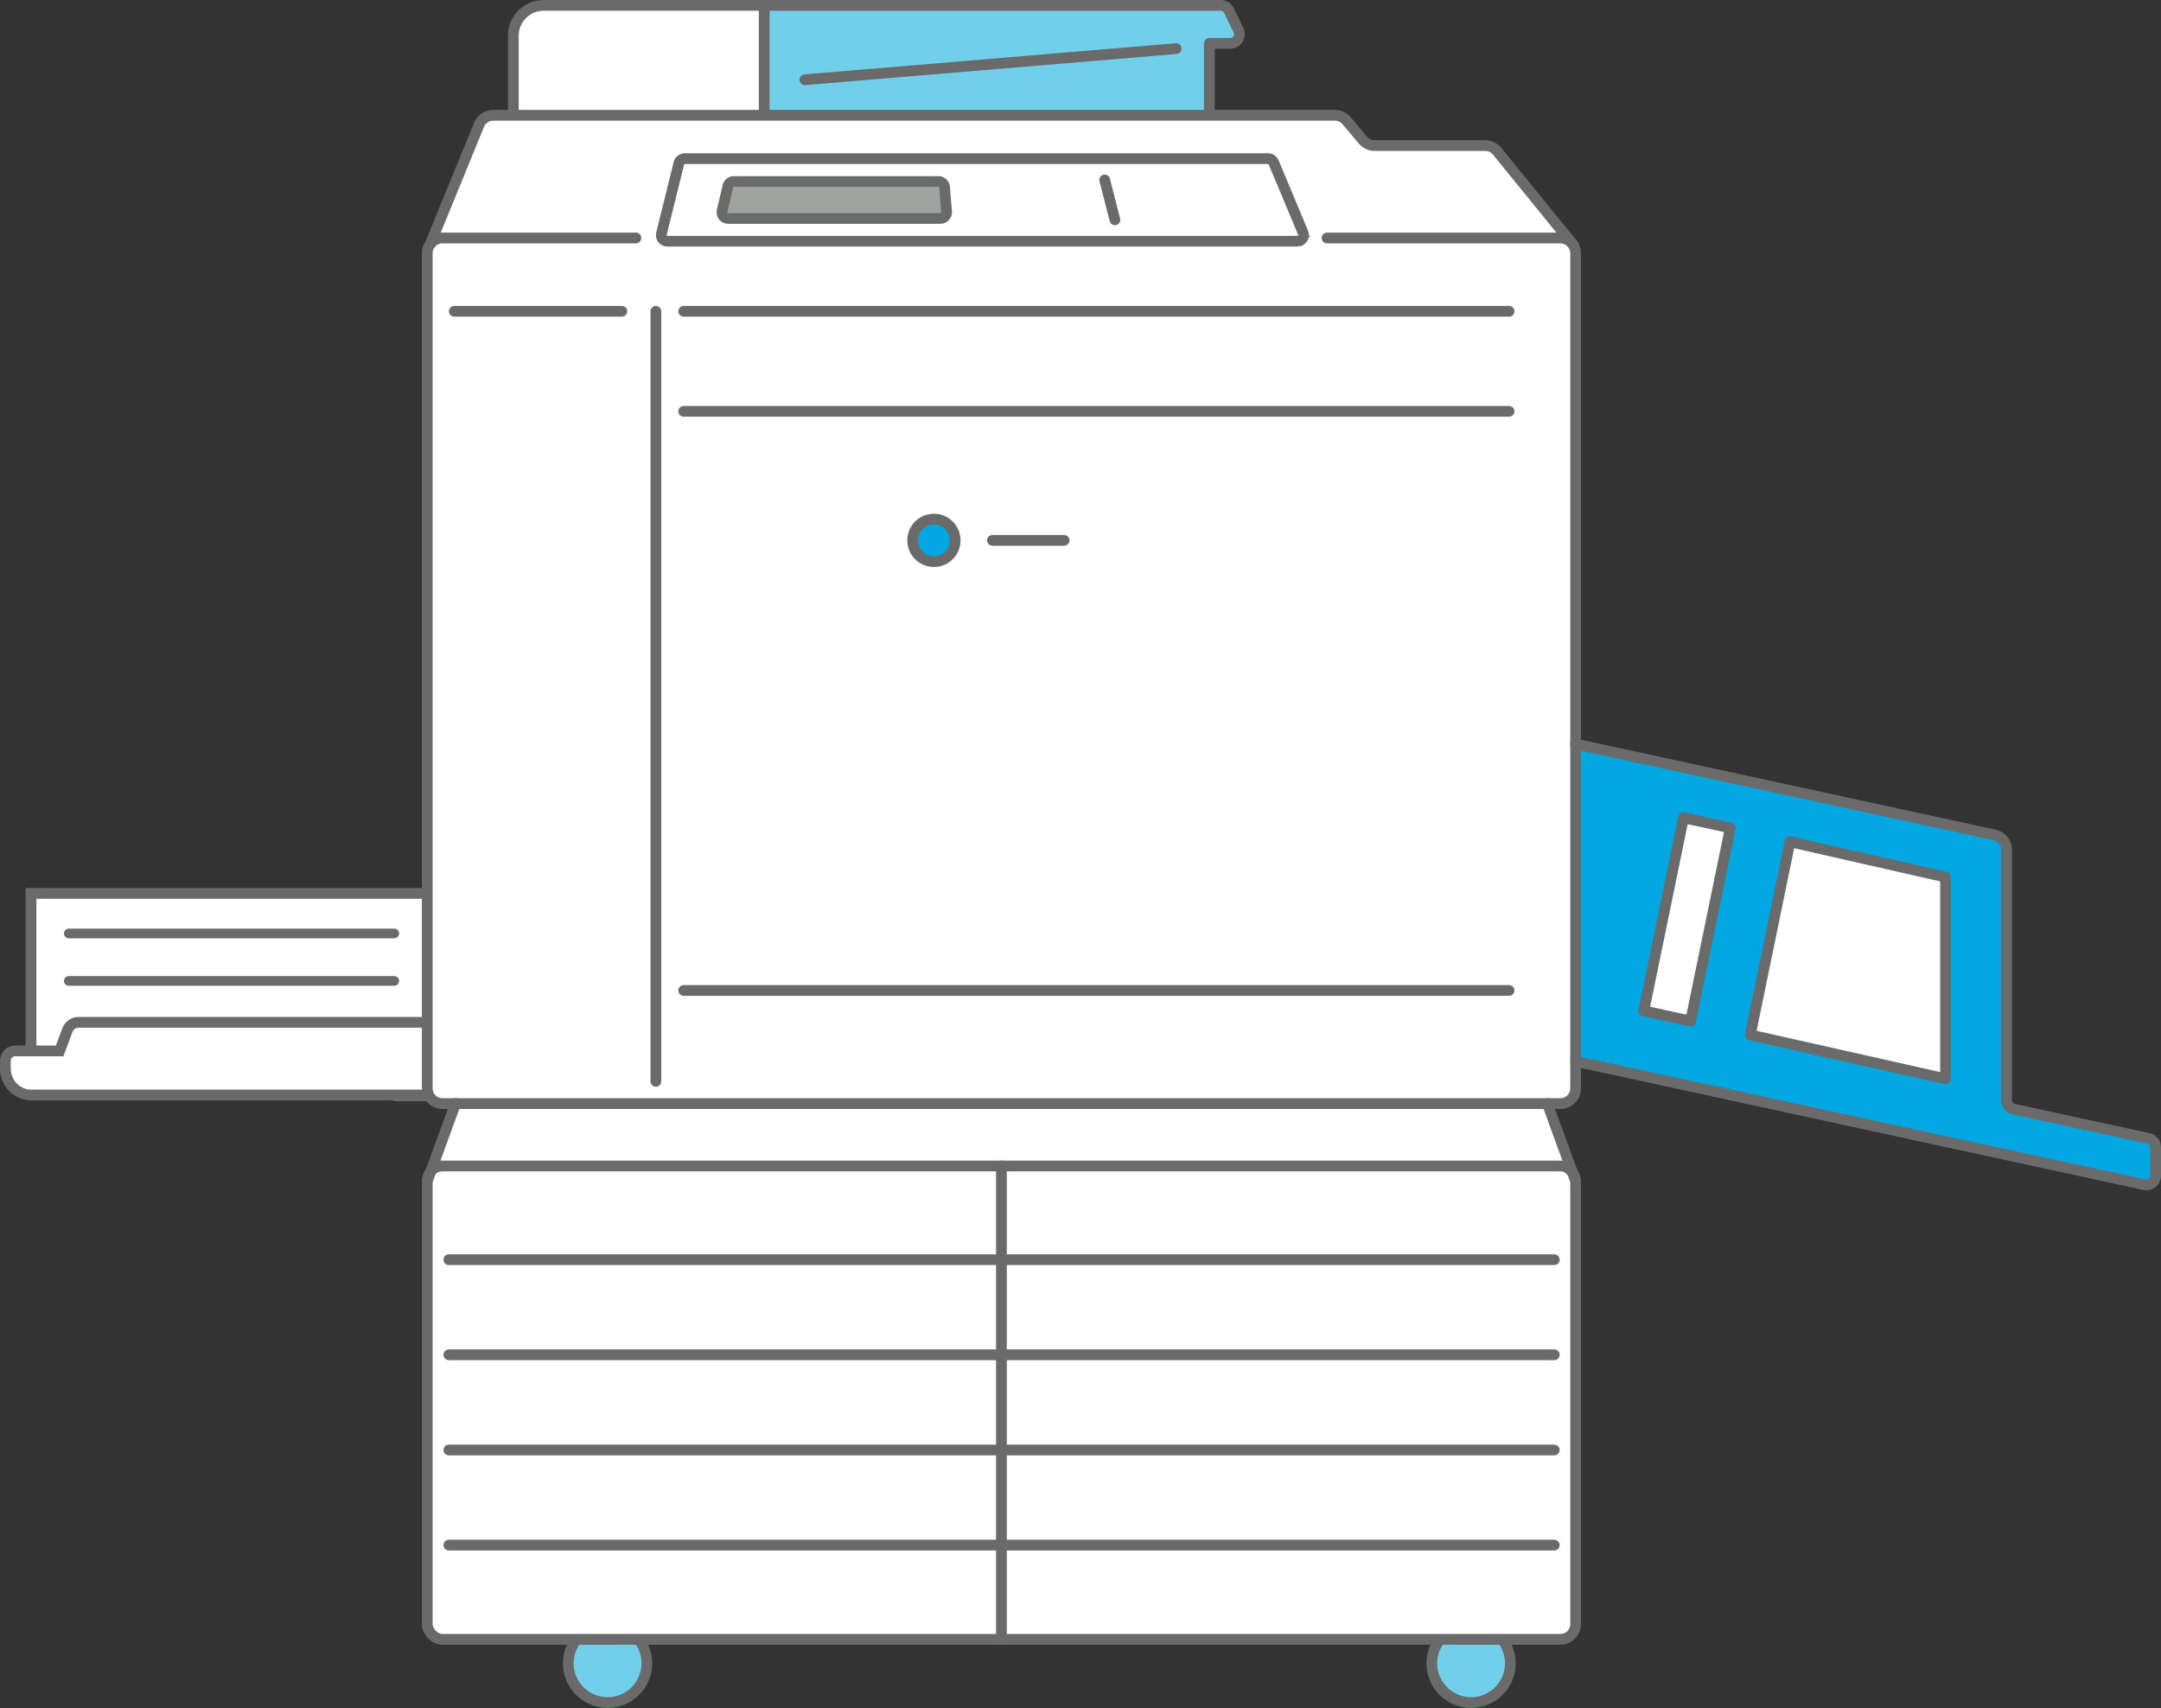 <?xml version="1.0" encoding="UTF-8"?><svg id="Layer_2" data-name="Layer 2" xmlns="http://www.w3.org/2000/svg" viewBox="0 0 201.31 159.12"><rect x="0" y="0" width="201.31" height="159.12" fill="#333333" stroke="none"/><defs><style>.cls-1 {
        stroke-linejoin: round;
      }

      .cls-1, .cls-2, .cls-3, .cls-4, .cls-5, .cls-6, .cls-7 {
        stroke: #6a6a6a;
        stroke-linecap: round;
      }

      .cls-1, .cls-4, .cls-6, .cls-8 {
        fill: #fff;
      }

      .cls-2 {
        fill: none;
      }

      .cls-2, .cls-3, .cls-4, .cls-5, .cls-6, .cls-7 {
        stroke-miterlimit: 10;
      }

      .cls-3 {
        fill: #dddedf;
      }

      .cls-4 {
        stroke-width: .9px;
      }

      .cls-5 {
        fill: #00a7e1;
      }

      .cls-9 {
        fill: #72cfe9;
      }

      .cls-9, .cls-8 {
        stroke-width: 0px;
      }

      .cls-7 {
        fill: #a0a4a1;
      }</style></defs><g id="_レイヤー_1" data-name="レイヤー 1"><g><rect class="cls-6" x="2.89" y="83.23" width="37.36" height="15.84"/><line class="cls-4" x1="36.73" y1="86.96" x2="6.41" y2="86.96"/><line class="cls-4" x1="36.73" y1="91.38" x2="6.41" y2="91.38"/><path class="cls-8" d="M39.8,102.01H2.91c-1.33,0-2.41-1.11-2.41-2.48v-.69c0-.52.4-.94.9-.94h4.16l.72-1.94c.16-.43.57-.72,1.03-.72h32.49"/><path class="cls-2" d="M39.8,102.01H2.91c-1.33,0-2.41-1.11-2.41-2.48v-.69c0-.52.4-.94.9-.94h4.16l.72-1.94c.16-.43.57-.72,1.03-.72h32.49"/><rect class="cls-8" x="39.81" y="108.62" width="106.98" height="44.1" rx="1.42" ry="1.42"/><polygon class="cls-8" points="146.79 110.04 144.15 101.38 42.45 101.38 39.81 110.04 146.79 110.04"/><g><path class="cls-8" d="M71.33.56h-20.61c-1.57,0-2.83,1.27-2.83,2.83v7.28h23.45V.56Z"/><path class="cls-8" d="M146.57,22.74l-7.04-8.66c-.27-.33-.67-.52-1.1-.52h-10.31c-.42,0-.81-.18-1.08-.5l-1.53-1.82c-.27-.32-.67-.5-1.08-.5H46.02c-.62,0-1.17.41-1.36,1l-4.5,11c-.18.24-.28.53-.28.84v77.8c0,.78.63,1.42,1.42,1.42h104.14c.78,0,1.42-.63,1.42-1.42V23.59c0-.32-.11-.61-.28-.84Z"/></g><g><path class="cls-9" d="M60.21,154.29c.04.22.06.44.06.67,0,2.02-1.64,3.66-3.66,3.66s-3.66-1.64-3.66-3.66c0-.41.07-.79.19-1.16.03-.09.06-.18.1-.26.03-.08.07-.16.12-.25.09-.17.19-.33.31-.48h5.9c.16.22.31.48.41.73.1.24.18.5.23.75Z"/><path class="cls-2" d="M59.56,152.8c.16.22.31.48.41.73.1.24.18.5.23.75.04.22.06.44.06.67,0,2.02-1.64,3.66-3.66,3.66s-3.66-1.64-3.66-3.66c0-.41.07-.79.19-1.16.03-.09.06-.18.1-.26.03-.08.07-.16.12-.25.09-.17.19-.33.31-.48"/></g><g><path class="cls-9" d="M140.65,154.29c.04.22.06.44.06.67,0,2.02-1.64,3.66-3.66,3.66s-3.66-1.64-3.66-3.66c0-.41.07-.79.19-1.16.03-.09.06-.18.1-.26.03-.08.07-.16.12-.25.09-.17.19-.33.31-.48h5.9c.16.22.31.48.41.73.1.24.18.5.23.75Z"/><path class="cls-2" d="M140,152.8c.16.22.31.48.41.73.1.24.18.5.23.75.04.22.06.44.06.67,0,2.02-1.64,3.66-3.66,3.66s-3.66-1.64-3.66-3.66c0-.41.07-.79.19-1.16.03-.09.06-.18.1-.26.03-.08.07-.16.12-.25.09-.17.19-.33.31-.48"/></g><line class="cls-2" x1="36.89" y1="102.09" x2="39.8" y2="102.09"/><path class="cls-5" d="M146.78,98.87l53,11.5c.53.12,1.03-.29,1.03-.83v-2.66c0-.4-.28-.75-.67-.83l-12.54-2.72c-.39-.08-.67-.43-.67-.83v-23.33c0-.67-.46-1.24-1.12-1.39l-39.04-8.47"/><rect class="cls-2" x="39.8" y="108.62" width="106.98" height="44.1" rx="1.42" ry="1.42"/><path class="cls-2" d="M59.24,22.17h-18.02c-.78,0-1.42.63-1.42,1.42v77.8c0,.78.63,1.42,1.42,1.42h104.14c.78,0,1.42-.63,1.42-1.42V23.59c0-.78-.63-1.42-1.42-1.42h-21.74"/><line class="cls-2" x1="140.58" y1="38.32" x2="63.69" y2="38.32"/><line class="cls-2" x1="57.93" y1="29" x2="42.32" y2="29"/><line class="cls-2" x1="140.58" y1="29" x2="63.69" y2="29"/><line class="cls-2" x1="63.69" y1="92.27" x2="140.58" y2="92.27"/><line class="cls-2" x1="42.44" y1="102.8" x2="39.8" y2="110.04"/><line class="cls-2" x1="144.14" y1="102.8" x2="146.78" y2="110.04"/><line class="cls-2" x1="93.29" y1="108.62" x2="93.29" y2="152.73"/><line class="cls-2" x1="41.81" y1="117.35" x2="144.79" y2="117.35"/><line class="cls-2" x1="41.81" y1="126.21" x2="144.79" y2="126.21"/><line class="cls-2" x1="41.81" y1="135.08" x2="144.79" y2="135.08"/><line class="cls-2" x1="41.81" y1="143.94" x2="144.79" y2="143.94"/><line class="cls-2" x1="61.1" y1="29" x2="61.1" y2="100.74"/><g><path class="cls-9" d="M115.38,2.8c.28.56-.14,1.23-.77,1.23h-1.96v6.71h-41.47V.5h43.07l.04.07,1.09,2.23Z"/><line class="cls-2" x1="112.66" y1="10.61" x2="112.66" y2="4.04"/><path class="cls-2" d="M71.26.5h42.46c.32,0,.62.18.76.48l.89,1.83c.28.57-.14,1.23-.77,1.23h-1.81"/><line class="cls-2" x1="74.98" y1="7.43" x2="109.57" y2="4.53"/></g><path class="cls-2" d="M146.5,22.74l-7.04-8.66c-.27-.33-.67-.52-1.1-.52h-10.31c-.42,0-.81-.18-1.08-.5l-1.53-1.82c-.27-.32-.67-.5-1.08-.5H45.94c-.62,0-1.17.41-1.36,1l-4.5,11"/><path class="cls-2" d="M71.26.5h-20.61c-1.57,0-2.83,1.27-2.83,2.83v7.28"/><line class="cls-2" x1="71.19" y1=".5" x2="71.19" y2="10.61"/><g><path class="cls-5" d="M88.98,50.34c0,1.1-.89,1.98-1.98,1.98s-1.98-.88-1.98-1.98.89-1.98,1.98-1.98,1.98.88,1.98,1.98Z"/><line class="cls-2" x1="92.45" y1="50.34" x2="99.13" y2="50.34"/></g><path class="cls-6" d="M120.87,22.47h-58.7c-.35,0-.62-.31-.56-.66l1.62-6.55c.04-.27.28-.48.56-.48h54.34c.23,0,.43.14.52.35l2.74,6.55c.16.37-.12.79-.52.79Z"/><line class="cls-3" x1="102.91" y1="16.76" x2="103.86" y2="20.48"/><path class="cls-7" d="M88.18,19.73l-.19-2.3c-.02-.29-.27-.52-.57-.52h-19.06c-.26,0-.49.18-.55.44l-.54,2.3c-.08.36.19.7.55.7h19.79c.33,0,.59-.28.57-.61Z"/><polygon class="cls-1" points="181.24 100.5 163.05 96.41 166.75 78.42 181.24 81.71 181.24 100.5"/><polygon class="cls-1" points="161.19 77.13 157.49 95.12 153.13 94.17 156.83 76.18 161.19 77.13"/></g></g></svg>